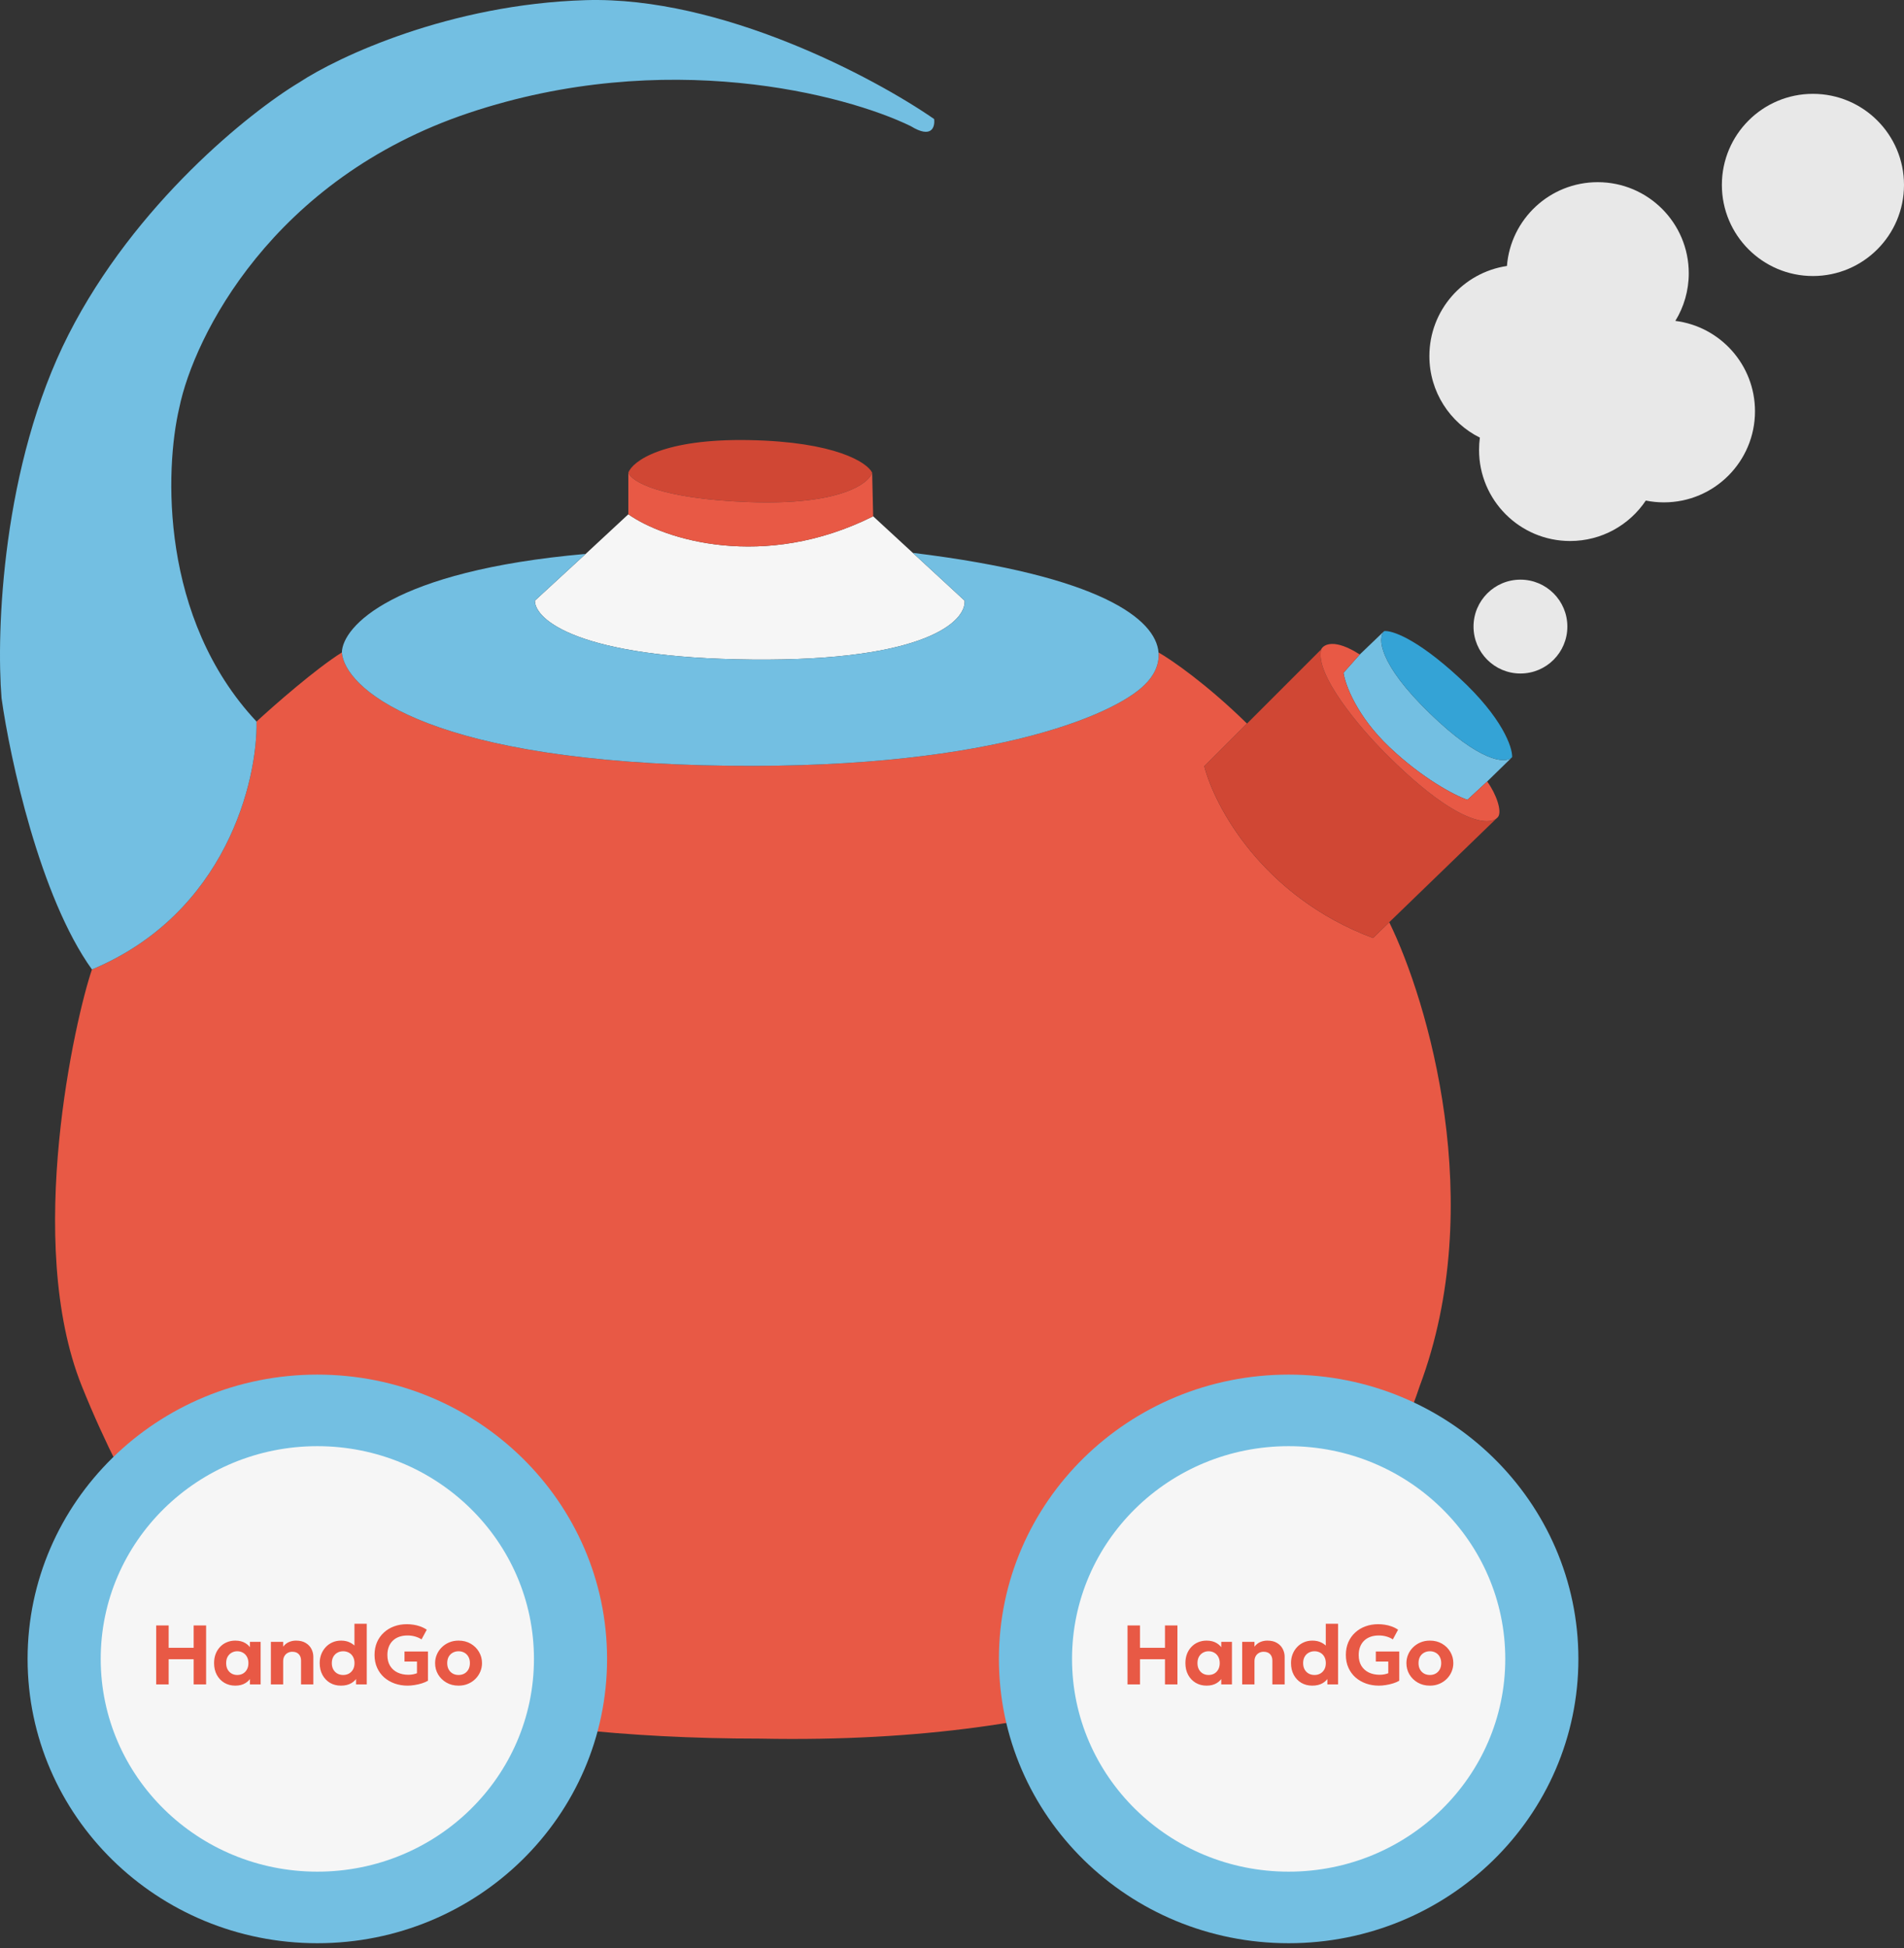 <?xml version="1.0" encoding="UTF-8"?> <svg xmlns="http://www.w3.org/2000/svg" width="307" height="314" viewBox="0 0 307 314" fill="none"><rect x="0" y="0" width="307" height="314" fill="#333333" stroke="none"/> <path d="M14.827 156.27C36.449 147.229 41.527 125.861 41.363 116.308C44.202 113.687 50.929 107.791 55.122 105.17C55.559 110.739 67.8 122.171 113.271 123.35C158.742 124.529 179.719 115.216 184.524 110.411C185.958 109.052 186.972 107.219 186.801 105.17C188.826 106.317 194.515 110.215 201.067 116.635L194.188 123.514C195.826 129.956 203.557 144.51 221.378 151.193L223.999 148.657C230.224 161.349 239.921 194.07 228.913 223.42C226.511 230.681 219.249 248.02 209.421 259.288C202.542 266.494 175.416 281.3 122.608 280.251C78.709 280.251 47.424 271.407 33.501 259.288C29.843 255.084 20.659 242.025 13.19 223.42C3.853 200.163 12.207 163.882 14.827 156.27Z" fill="#E85945"></path> <path d="M194.188 123.514L201.067 116.635L213.025 104.679C211.976 108.741 219.358 117.399 223.18 121.221C234.334 132.497 239.725 133.138 241.293 131.928L223.999 148.657L221.378 151.193C203.557 144.51 195.826 129.956 194.188 123.514Z" fill="#D04734"></path> <path d="M239.792 125.971L236.612 128.919C234.482 128.209 229.241 125.381 223.999 120.402C218.758 115.423 216.901 110.357 216.628 108.446L219.249 105.498L223.18 101.731C222.143 102.768 222.165 106.874 230.551 114.997C238.665 122.857 242.629 123.071 243.719 122.138L239.792 125.971Z" fill="#73BFE2"></path> <path d="M235.301 109.265C242.247 115.685 243.874 120.457 243.819 122.04L243.719 122.138C242.629 123.071 238.665 122.857 230.551 114.997C222.165 106.874 222.143 102.768 223.18 101.731C224.327 101.567 228.356 102.845 235.301 109.265Z" fill="#34A3D6"></path> <path d="M140.789 83.224L147.177 89.115L155.531 96.818C155.804 100.093 149.339 106.579 121.297 106.317C93.255 106.055 86.244 99.875 86.244 96.818L94.434 89.284L101.314 82.896C106.992 86.936 123.099 92.068 140.789 83.224Z" fill="#F6F6F6"></path> <path d="M101.314 76.181C102.023 74.325 106.915 70.678 120.806 70.94C134.696 71.203 139.806 74.544 140.625 76.181C140.079 77.983 135.351 81.455 120.806 80.931C106.26 80.407 101.75 77.546 101.314 76.181Z" fill="#D04734"></path> <path d="M140.789 83.224C123.099 92.068 106.992 86.936 101.314 82.896V76.181C101.75 77.546 106.26 80.407 120.806 80.931C135.351 81.455 140.079 77.983 140.625 76.181L140.789 83.224Z" fill="#E85945"></path> <path d="M55.122 105.17C55.231 101.021 63.246 92.035 94.434 89.284L86.244 96.818C86.244 99.875 93.255 106.055 121.297 106.317C149.339 106.579 155.804 100.093 155.531 96.818L147.177 89.115C177.51 92.811 186.352 99.813 186.801 105.17C186.972 107.219 185.958 109.052 184.524 110.411C179.719 115.216 158.742 124.529 113.271 123.35C67.8 122.171 55.559 110.739 55.122 105.17Z" fill="#73BFE2"></path> <path d="M94.434 0.024C116.317 -0.632 141.008 12.525 150.617 19.186C150.781 20.442 150.257 22.429 146.85 20.332C136.312 15.201 107.309 7.59 75.597 18.203C43.885 28.816 31.262 54.289 28.914 65.699C26.566 75.635 25.769 99.668 41.363 116.308C41.527 125.861 36.449 147.229 14.827 156.27C6.441 144.609 1.614 122.258 0.249 112.541C-0.624 101.786 0.315 75.002 11.06 53.907C21.805 32.812 40.325 18.039 48.242 13.29C54.521 9.141 72.55 0.679 94.434 0.024Z" fill="#73BFE2"></path> <path d="M223.18 121.221C219.358 117.399 211.976 108.741 213.025 104.679C213.407 103.86 215.187 102.878 219.249 105.498L216.628 108.446C216.901 110.357 218.758 115.423 223.999 120.402C229.241 125.381 234.482 128.209 236.612 128.919L239.792 125.971C241.233 127.936 242.252 130.812 241.526 131.703L241.293 131.928C239.725 133.138 234.334 132.497 223.18 121.221Z" fill="#E85945"></path> <path d="M254.499 267.401C254.499 292.711 233.582 313.229 207.781 313.229C181.98 313.229 161.064 292.711 161.064 267.401C161.064 242.092 181.98 221.574 207.781 221.574C233.582 221.574 254.499 242.092 254.499 267.401Z" fill="#73BFE2"></path> <path d="M242.709 267.401C242.709 286.341 227.072 301.694 207.781 301.694C188.491 301.694 172.853 286.341 172.853 267.401C172.853 248.462 188.491 233.109 207.781 233.109C227.072 233.109 242.709 248.462 242.709 267.401Z" fill="#F6F6F6"></path> <path d="M97.884 267.401C97.884 292.711 76.968 313.229 51.167 313.229C25.365 313.229 4.449 292.711 4.449 267.401C4.449 242.092 25.365 221.574 51.167 221.574C76.968 221.574 97.884 242.092 97.884 267.401Z" fill="#73BFE2"></path> <path d="M86.095 267.401C86.095 286.341 70.457 301.694 51.167 301.694C31.876 301.694 16.238 286.341 16.238 267.401C16.238 248.462 31.876 233.109 51.167 233.109C70.457 233.109 86.095 248.462 86.095 267.401Z" fill="#F6F6F6"></path> <path d="M25.186 271.507V262.008H27.195V265.611H31.225V262.008H33.233V271.507H31.225V267.45H27.195V271.507H25.186ZM37.938 271.711C37.282 271.711 36.696 271.559 36.181 271.256C35.665 270.949 35.258 270.521 34.959 269.974C34.665 269.426 34.518 268.795 34.518 268.081C34.518 267.542 34.602 267.052 34.769 266.608C34.941 266.165 35.181 265.783 35.489 265.462C35.796 265.136 36.158 264.887 36.574 264.715C36.995 264.539 37.449 264.451 37.938 264.451C38.589 264.451 39.139 264.591 39.587 264.871C40.039 265.152 40.369 265.518 40.577 265.971L40.299 266.398V264.654H42.023V271.507H40.299V269.763L40.577 270.191C40.369 270.643 40.039 271.01 39.587 271.29C39.139 271.571 38.589 271.711 37.938 271.711ZM38.257 269.994C38.601 269.994 38.908 269.917 39.18 269.763C39.451 269.605 39.664 269.384 39.818 269.099C39.976 268.814 40.055 268.474 40.055 268.081C40.055 267.687 39.976 267.348 39.818 267.063C39.664 266.778 39.451 266.559 39.18 266.405C38.908 266.247 38.601 266.167 38.257 266.167C37.918 266.167 37.612 266.247 37.341 266.405C37.069 266.559 36.855 266.778 36.696 267.063C36.542 267.348 36.466 267.687 36.466 268.081C36.466 268.474 36.542 268.814 36.696 269.099C36.855 269.384 37.069 269.605 37.341 269.763C37.612 269.917 37.918 269.994 38.257 269.994ZM43.676 271.507V264.654H45.657V265.428C45.919 265.084 46.229 264.835 46.587 264.681C46.949 264.528 47.326 264.451 47.72 264.451C48.358 264.451 48.882 264.577 49.294 264.831C49.71 265.079 50.018 265.403 50.217 265.801C50.42 266.199 50.522 266.617 50.522 267.056V271.507H48.541V267.674C48.541 267.239 48.419 266.893 48.174 266.636C47.935 266.378 47.586 266.249 47.129 266.249C46.84 266.249 46.584 266.314 46.363 266.446C46.141 266.572 45.967 266.751 45.84 266.982C45.718 267.212 45.657 267.479 45.657 267.782V271.507H43.676ZM54.968 271.711C54.307 271.711 53.719 271.559 53.203 271.256C52.692 270.949 52.288 270.521 51.989 269.974C51.695 269.426 51.548 268.795 51.548 268.081C51.548 267.57 51.632 267.095 51.799 266.656C51.971 266.217 52.211 265.833 52.518 265.502C52.826 265.172 53.19 264.914 53.611 264.729C54.031 264.543 54.495 264.451 55.002 264.451C55.558 264.451 56.051 264.562 56.481 264.783C56.915 265 57.288 265.319 57.6 265.74L57.152 266.194V261.737H59.134V271.507H57.41V269.77L57.682 270.218C57.469 270.657 57.132 271.016 56.671 271.297C56.209 271.573 55.642 271.711 54.968 271.711ZM55.334 269.994C55.682 269.994 55.994 269.917 56.27 269.763C56.546 269.605 56.763 269.384 56.922 269.099C57.08 268.814 57.159 268.474 57.159 268.081C57.159 267.687 57.08 267.348 56.922 267.063C56.768 266.778 56.553 266.559 56.277 266.405C56.001 266.247 55.687 266.167 55.334 266.167C54.981 266.167 54.667 266.247 54.391 266.405C54.115 266.559 53.898 266.778 53.739 267.063C53.581 267.348 53.502 267.687 53.502 268.081C53.502 268.474 53.581 268.814 53.739 269.099C53.898 269.384 54.115 269.605 54.391 269.763C54.667 269.917 54.981 269.994 55.334 269.994ZM65.725 271.711C64.987 271.711 64.295 271.598 63.648 271.372C63.001 271.141 62.434 270.813 61.945 270.388C61.461 269.958 61.081 269.438 60.805 268.827C60.529 268.216 60.391 267.529 60.391 266.764C60.391 266.009 60.523 265.326 60.785 264.715C61.052 264.105 61.423 263.582 61.898 263.148C62.373 262.714 62.925 262.381 63.553 262.151C64.187 261.92 64.87 261.805 65.602 261.805C65.937 261.805 66.285 261.832 66.647 261.886C67.009 261.936 67.373 262.026 67.74 262.157C68.111 262.284 68.468 262.463 68.812 262.693L67.97 264.254C67.636 264.041 67.278 263.883 66.898 263.779C66.523 263.675 66.127 263.623 65.711 263.623C65.209 263.623 64.757 263.695 64.354 263.84C63.951 263.985 63.61 264.195 63.329 264.471C63.049 264.742 62.834 265.073 62.685 265.462C62.535 265.851 62.461 266.287 62.461 266.771C62.461 267.468 62.608 268.054 62.902 268.529C63.196 268.999 63.599 269.356 64.11 269.601C64.621 269.84 65.198 269.96 65.84 269.96C66.12 269.96 66.38 269.935 66.62 269.886C66.86 269.836 67.064 269.777 67.231 269.709V267.823H65.222V266.208H69.002V270.917C68.73 271.08 68.402 271.222 68.018 271.344C67.633 271.462 67.238 271.552 66.831 271.616C66.428 271.679 66.059 271.711 65.725 271.711ZM73.941 271.711C73.203 271.711 72.55 271.546 71.98 271.216C71.41 270.885 70.962 270.447 70.636 269.899C70.315 269.347 70.155 268.741 70.155 268.081C70.155 267.597 70.247 267.138 70.433 266.703C70.618 266.265 70.881 265.878 71.22 265.543C71.559 265.204 71.959 264.937 72.421 264.742C72.882 264.548 73.389 264.451 73.941 264.451C74.678 264.451 75.329 264.616 75.895 264.946C76.465 265.276 76.91 265.717 77.231 266.269C77.557 266.816 77.72 267.42 77.72 268.081C77.72 268.56 77.627 269.019 77.442 269.458C77.256 269.897 76.994 270.286 76.655 270.625C76.32 270.96 75.922 271.225 75.461 271.419C74.999 271.614 74.493 271.711 73.941 271.711ZM73.941 269.994C74.289 269.994 74.601 269.917 74.877 269.763C75.153 269.605 75.37 269.384 75.528 269.099C75.687 268.809 75.766 268.47 75.766 268.081C75.766 267.687 75.687 267.348 75.528 267.063C75.375 266.778 75.16 266.559 74.884 266.405C74.608 266.247 74.293 266.167 73.941 266.167C73.588 266.167 73.271 266.247 72.991 266.405C72.715 266.559 72.498 266.778 72.339 267.063C72.186 267.348 72.109 267.687 72.109 268.081C72.109 268.474 72.188 268.814 72.346 269.099C72.504 269.384 72.722 269.605 72.998 269.763C73.273 269.917 73.588 269.994 73.941 269.994Z" fill="#E85945"></path> <path d="M181.801 271.507V262.008H183.809V265.611H187.84V262.008H189.848V271.507H187.84V267.45H183.809V271.507H181.801ZM194.552 271.711C193.897 271.711 193.311 271.559 192.795 271.256C192.279 270.949 191.872 270.521 191.574 269.974C191.28 269.426 191.133 268.795 191.133 268.081C191.133 267.542 191.216 267.052 191.384 266.608C191.556 266.165 191.795 265.783 192.103 265.462C192.411 265.136 192.772 264.887 193.189 264.715C193.609 264.539 194.064 264.451 194.552 264.451C195.204 264.451 195.753 264.591 196.201 264.871C196.654 265.152 196.984 265.518 197.192 265.971L196.914 266.398V264.654H198.637V271.507H196.914V269.763L197.192 270.191C196.984 270.643 196.654 271.01 196.201 271.29C195.753 271.571 195.204 271.711 194.552 271.711ZM194.871 269.994C195.215 269.994 195.523 269.917 195.794 269.763C196.066 269.605 196.278 269.384 196.432 269.099C196.59 268.814 196.669 268.474 196.669 268.081C196.669 267.687 196.59 267.348 196.432 267.063C196.278 266.778 196.066 266.559 195.794 266.405C195.523 266.247 195.215 266.167 194.871 266.167C194.532 266.167 194.227 266.247 193.955 266.405C193.684 266.559 193.469 266.778 193.311 267.063C193.157 267.348 193.08 267.687 193.08 268.081C193.08 268.474 193.157 268.814 193.311 269.099C193.469 269.384 193.684 269.605 193.955 269.763C194.227 269.917 194.532 269.994 194.871 269.994ZM200.29 271.507V264.654H202.271V265.428C202.534 265.084 202.844 264.835 203.201 264.681C203.563 264.528 203.941 264.451 204.334 264.451C204.972 264.451 205.497 264.577 205.908 264.831C206.324 265.079 206.632 265.403 206.831 265.801C207.035 266.199 207.136 266.617 207.136 267.056V271.507H205.155V267.674C205.155 267.239 205.033 266.893 204.789 266.636C204.549 266.378 204.201 266.249 203.744 266.249C203.454 266.249 203.199 266.314 202.977 266.446C202.756 266.572 202.581 266.751 202.455 266.982C202.333 267.212 202.271 267.479 202.271 267.782V271.507H200.29ZM211.582 271.711C210.922 271.711 210.334 271.559 209.818 271.256C209.307 270.949 208.902 270.521 208.603 269.974C208.309 269.426 208.162 268.795 208.162 268.081C208.162 267.57 208.246 267.095 208.413 266.656C208.585 266.217 208.825 265.833 209.133 265.502C209.44 265.172 209.804 264.914 210.225 264.729C210.646 264.543 211.109 264.451 211.616 264.451C212.172 264.451 212.665 264.562 213.095 264.783C213.529 265 213.903 265.319 214.215 265.74L213.767 266.194V261.737H215.748V271.507H214.025V269.77L214.296 270.218C214.084 270.657 213.747 271.016 213.285 271.297C212.824 271.573 212.256 271.711 211.582 271.711ZM211.948 269.994C212.297 269.994 212.609 269.917 212.885 269.763C213.161 269.605 213.378 269.384 213.536 269.099C213.695 268.814 213.774 268.474 213.774 268.081C213.774 267.687 213.695 267.348 213.536 267.063C213.382 266.778 213.168 266.559 212.892 266.405C212.616 266.247 212.301 266.167 211.948 266.167C211.596 266.167 211.281 266.247 211.005 266.405C210.729 266.559 210.512 266.778 210.354 267.063C210.196 267.348 210.117 267.687 210.117 268.081C210.117 268.474 210.196 268.814 210.354 269.099C210.512 269.384 210.729 269.605 211.005 269.763C211.281 269.917 211.596 269.994 211.948 269.994ZM222.339 271.711C221.602 271.711 220.91 271.598 220.263 271.372C219.616 271.141 219.048 270.813 218.56 270.388C218.076 269.958 217.696 269.438 217.42 268.827C217.144 268.216 217.006 267.529 217.006 266.764C217.006 266.009 217.137 265.326 217.399 264.715C217.666 264.105 218.037 263.582 218.512 263.148C218.987 262.714 219.539 262.381 220.168 262.151C220.801 261.92 221.484 261.805 222.217 261.805C222.552 261.805 222.9 261.832 223.262 261.886C223.624 261.936 223.988 262.026 224.354 262.157C224.725 262.284 225.082 262.463 225.426 262.693L224.585 264.254C224.25 264.041 223.893 263.883 223.513 263.779C223.137 263.675 222.742 263.623 222.325 263.623C221.823 263.623 221.371 263.695 220.968 263.84C220.566 263.985 220.224 264.195 219.944 264.471C219.663 264.742 219.449 265.073 219.299 265.462C219.15 265.851 219.075 266.287 219.075 266.771C219.075 267.468 219.222 268.054 219.516 268.529C219.81 268.999 220.213 269.356 220.724 269.601C221.235 269.84 221.812 269.96 222.454 269.96C222.735 269.96 222.995 269.935 223.235 269.886C223.474 269.836 223.678 269.777 223.845 269.709V267.823H221.837V266.208H225.616V270.917C225.345 271.08 225.017 271.222 224.632 271.344C224.248 271.462 223.852 271.552 223.445 271.616C223.042 271.679 222.674 271.711 222.339 271.711ZM230.555 271.711C229.818 271.711 229.164 271.546 228.594 271.216C228.024 270.885 227.576 270.447 227.251 269.899C226.93 269.347 226.769 268.741 226.769 268.081C226.769 267.597 226.862 267.138 227.047 266.703C227.233 266.265 227.495 265.878 227.834 265.543C228.174 265.204 228.574 264.937 229.035 264.742C229.497 264.548 230.003 264.451 230.555 264.451C231.292 264.451 231.944 264.616 232.509 264.946C233.079 265.276 233.525 265.717 233.846 266.269C234.172 266.816 234.334 267.42 234.334 268.081C234.334 268.56 234.242 269.019 234.056 269.458C233.871 269.897 233.608 270.286 233.269 270.625C232.934 270.96 232.536 271.225 232.075 271.419C231.614 271.614 231.107 271.711 230.555 271.711ZM230.555 269.994C230.903 269.994 231.216 269.917 231.492 269.763C231.767 269.605 231.985 269.384 232.143 269.099C232.301 268.809 232.38 268.47 232.38 268.081C232.38 267.687 232.301 267.348 232.143 267.063C231.989 266.778 231.774 266.559 231.498 266.405C231.222 266.247 230.908 266.167 230.555 266.167C230.202 266.167 229.886 266.247 229.605 266.405C229.329 266.559 229.112 266.778 228.954 267.063C228.8 267.348 228.723 267.687 228.723 268.081C228.723 268.474 228.802 268.814 228.961 269.099C229.119 269.384 229.336 269.605 229.612 269.763C229.888 269.917 230.202 269.994 230.555 269.994Z" fill="#E85945"></path> <path fill-rule="evenodd" clip-rule="evenodd" d="M270.131 51.726C271.504 49.492 272.296 46.862 272.296 44.048C272.296 35.939 265.722 29.365 257.613 29.365C249.899 29.365 243.575 35.314 242.977 42.873C235.901 43.926 230.473 50.027 230.473 57.396C230.473 63.154 233.788 68.138 238.613 70.544C238.526 71.191 238.481 71.852 238.481 72.523C238.481 80.632 245.055 87.206 253.164 87.206C258.252 87.206 262.736 84.618 265.37 80.686C266.314 80.877 267.291 80.977 268.291 80.977C276.4 80.977 282.974 74.403 282.974 66.294C282.974 58.808 277.372 52.631 270.131 51.726Z" fill="#E8E8E8"></path> <circle cx="292.317" cy="29.81" r="14.683" fill="#E8E8E8"></circle> <circle cx="245.155" cy="100.999" r="7.564" fill="#E8E8E8"></circle> </svg> 
